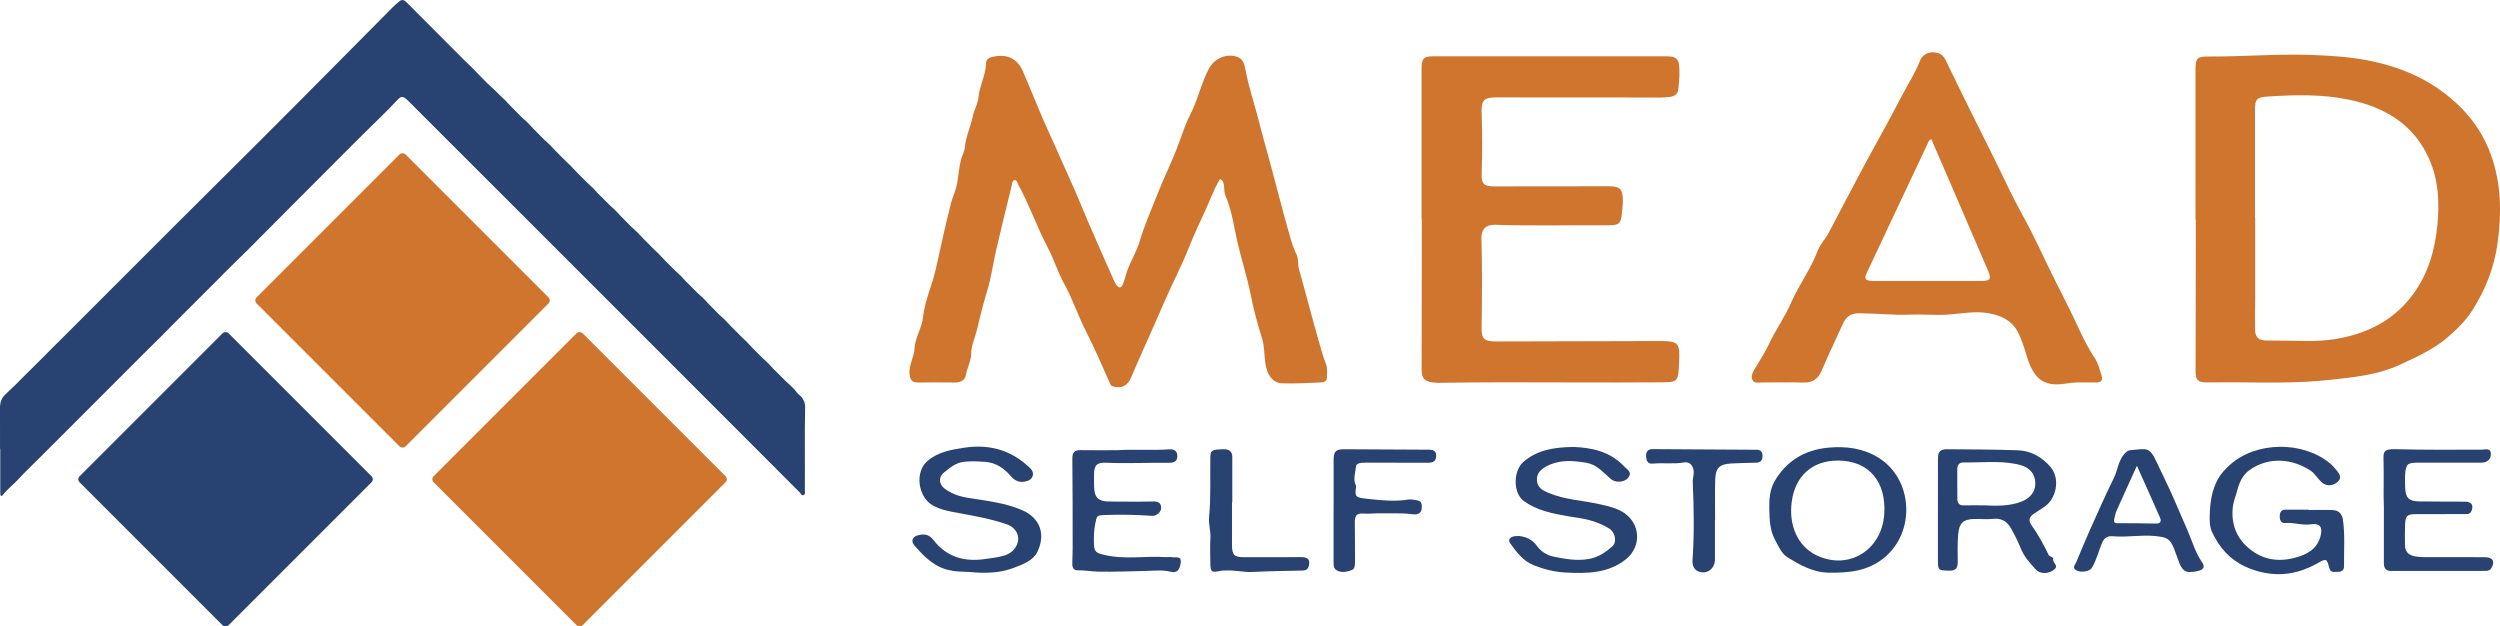 <?xml version="1.0" encoding="UTF-8"?> <svg xmlns="http://www.w3.org/2000/svg" id="Layer_2" data-name="Layer 2" viewBox="0 0 1724.49 432.14"><defs><style> .cls-1 { fill: #d0752d; } .cls-2 { fill: #284272; } </style></defs><g id="Layer_1-2" data-name="Layer 1"><g><g><path class="cls-1" d="M841.59,123.44c-4.25,7-6.94,14.76-10.37,22.17-3.98,8.6-8,17.21-11.48,26.03-4.9,12.42-11.24,24.17-16.5,36.42-7.52,17.53-15.57,34.82-23.04,52.37-2.69,6.33-7.23,7.71-12.59,6.08-1.33-.4-1.47-1.01-1.93-2.04-5.46-12.11-10.62-24.37-16.68-36.18-5.46-10.64-9.11-22.08-14.9-32.48-4.44-7.98-6.94-16.73-11.19-24.72-7.6-14.32-12.8-29.76-20.65-43.95-.6-1.08-.77-3.13-2.43-2.88-1.58.24-1.56,2.26-1.87,3.49-3.72,15.04-7.4,30.08-10.9,45.17-2.06,8.9-3.21,18.1-5.83,26.74-2.74,9.04-5.09,18.16-7.2,27.33-1.29,5.6-4.02,11.07-4.07,16.61-.05,5.51-2.83,9.88-3.65,14.96-.61,3.74-3.76,5.35-7.71,5.3-8.4-.11-16.79-.1-25.19.01-4.36.06-5.68-1.75-6.01-6.16-.47-6.25,3.17-11.36,3.45-17.38.34-7.48,5.05-13.96,5.84-21.46,1.23-11.59,6.36-22.16,8.86-33.43,3.37-15.19,6.65-30.42,10.51-45.49,1.13-4.42,3.32-8.64,4.13-13.21.97-5.51,1.36-11.14,2.68-16.55.69-2.84,2.37-5.4,2.66-8.53.69-7.39,3.96-14.17,5.49-21.42.93-4.42,3.55-8.64,3.95-13.23.69-8.01,5-15.13,5.23-23.21.07-2.4,1.34-3.8,4.03-4.46,10-2.44,17.34.62,21.41,9.93,6.26,14.32,11.79,28.98,18.38,43.14,5.02,10.77,9.63,21.72,14.58,32.51,4.16,9.06,7.83,18.44,11.8,27.64,5.62,13.01,11.36,25.96,17.1,38.91.91,2.06,1.74,4.39,3.28,5.89,2.4,2.35,3.44-.46,4.06-2.02,1.35-3.42,2.06-7.1,3.45-10.51,2.52-6.21,6.01-12.11,7.9-18.48,3.32-11.19,8.06-21.89,12.3-32.64,3.93-9.97,8.74-19.85,12.74-29.85,3.32-8.29,5.82-17.1,9.88-25,5.22-10.14,7.42-21.36,12.74-31.39,3.77-7.11,12.08-10.87,19.57-8.26,4.05,1.41,5.07,5.31,5.64,8.49,2.21,12.33,6.36,24.11,9.39,36.2,2.3,9.2,4.97,18.31,7.43,27.48,4.69,17.49,9.18,35.04,14.13,52.46,1.14,4.01,2.58,8.04,4.43,11.93,1.38,2.91.66,6.59,1.62,9.98,4.77,16.74,9.01,33.63,13.85,50.36,1.48,5.12,2.88,10.26,4.8,15.21,1.17,3.01.5,5.97.61,8.95.08,2.2-1.53,3.43-3.62,3.5-9.31.33-18.65,1.05-27.93.57-4.41-.23-7.8-3.56-9.54-8.27-2.72-7.35-1.32-15.23-3.67-22.67-3.1-9.83-5.8-19.84-7.8-29.95-2.47-12.44-6.41-24.48-9.26-36.82-2.44-10.61-3.74-21.57-8.19-31.7-.82-1.87-.69-4.18-.94-6.29-.23-2-.24-4.08-2.81-5.19Z"></path><path class="cls-1" d="M1514.46,151.34c0-34.36.02-68.72-.01-103.07,0-8.23.99-9.34,9.37-9.29,23.47.12,46.9-1.91,70.39-1.07,13.66.49,27.36,1.3,40.68,4.06,15.94,3.3,31.48,8.86,45.05,17.91,17.35,11.57,30.98,26.57,38.29,46.87,7.25,20.14,7.42,40.43,4.55,61.25-2.32,16.81-8.46,32.08-17.44,46.17-4.6,7.2-10.88,13.31-17.43,18.88-9.59,8.15-21.01,13.19-32.33,18.46-15.5,7.22-32.19,8.74-48.74,10.55-21.97,2.4-44.08,1.83-66.15,1.65-6.06-.05-12.13.11-18.19.09-6.48-.02-8-1.51-7.99-7.97.02-27.36.09-54.73.13-82.09.01-7.46,0-14.93,0-22.39-.06,0-.12,0-.17,0ZM1555.48,150.25s.1,0,.14,0c0,18.35.01,36.71,0,55.06,0,7.31-.21,14.62-.09,21.93.09,5.45,2.42,7.57,7.75,7.64,2.64.04,5.29.09,7.93.07,13.05-.1,26.13,1.08,39.12-.98,21.98-3.49,40.75-12.67,54.23-31.01,10.52-14.33,15.17-30.8,16.79-48.19,1.44-15.46.67-30.81-5.78-45.26-10.7-23.99-30.71-35.63-55.32-40.77-18.74-3.91-37.7-3.35-56.66-2.1-6.63.44-8.1,1.86-8.1,8.5,0,25.04,0,50.08,0,75.12Z"></path><path class="cls-1" d="M980.59,151.01c0-34.06,0-68.12,0-102.17,0-1.09-.02-2.18.04-3.26.28-5.25,1.86-6.7,7.2-6.7,53.03,0,106.07,0,159.1,0,1.87,0,3.75-.11,5.59.12,3.05.37,5.17,1.85,5.6,5.22.76,5.92.2,11.8-.48,17.66-.35,2.97-2.67,4.5-5.48,4.93-2.3.35-4.65.46-6.97.46-37.79,0-75.58-.04-113.37-.07-7.89,0-10.11,2-9.82,9.98.5,14.3.55,28.58.04,42.88-.24,6.77,1.68,8.51,8.47,8.51,26.44-.01,52.88-.07,79.31-.08,7.61,0,9.56,1.95,9.64,9.69.02,2.01-.19,4.03-.38,6.04-1.03,10.88-1.25,11.23-12.39,11.17-25.19-.14-50.38.51-75.56-.34-6.39-.21-9.42,3.58-9.26,9.25.59,20.36.47,40.73.12,61.1-.14,8.45,1.6,10.15,10.02,10.14,37.47-.07,74.94-.16,112.41-.29,13.37-.04,14.41,1.02,13.85,14.26-.63,14.73-.51,14.13-15.48,14.24-36.23.26-72.47-.04-108.71-.03-13.99,0-27.98.24-41.98.34-1.24,0-2.49-.08-3.72-.24-5.76-.72-7.75-2.87-7.75-8.75,0-30.64.07-61.27.11-91.91,0-4.04,0-8.09,0-12.13-.05,0-.09,0-.14,0Z"></path><path class="cls-1" d="M1437.85,263.84c-4.34-.16-8.62.04-12.96.76-15.44,2.53-22.21-3.68-26.86-18.99-1.8-5.93-3.54-11.9-6.52-17.25-4.32-7.78-11.96-10.99-20.34-12.39-9.08-1.52-18.05.4-27.09,1.02-8.81.61-17.71-.31-26.54.04-11.78.46-23.48-.9-35.24-.94-5.32-.02-8.8,2.22-10.96,7-4.9,10.86-10.08,21.59-14.76,32.55-2.54,5.96-6.39,8.52-12.93,8.27-9.47-.36-18.97,0-28.45-.07-2.23-.01-5.06.83-6.36-1.72-1.32-2.58.09-5.08,1.42-7.38,3.31-5.72,7.1-11.21,9.85-17.18,4.57-9.91,11.1-18.79,15.38-28.71,5.33-12.34,13.55-23.1,18.28-35.75,1.67-4.46,5.4-8.16,7.69-12.54,8.05-15.39,16.1-30.79,24.31-46.11,8.6-16.05,17.69-31.86,25.97-48.07,4.19-8.21,9.37-15.88,12.73-24.58,1.32-3.41,4.77-5.99,9.35-5.69,3.94.25,6.39,1.43,8.33,5.48,11.31,23.53,23.07,46.85,34.68,70.24,6.04,12.17,11.62,24.59,18.24,36.43,7.57,13.54,13.86,27.7,20.73,41.55,5.65,11.41,11.58,22.74,16.96,34.32,3.55,7.65,7.18,15.45,12.06,22.62,2.28,3.34,3.64,8.21,4.92,12.56.88,2.98-.48,4.47-3.47,4.53-2.8.06-5.6.01-8.4.01ZM1332.22,96c-1.64.56-1.97,1.85-2.48,2.94-14,29.69-28,59.39-41.97,89.1-2.04,4.33-1.07,5.74,4.1,5.75,25.16.04,50.33.04,75.49,0,5.4,0,6.35-1.54,4.2-6.55-6.78-15.8-13.57-31.59-20.38-47.38-6.31-14.63-12.64-29.26-18.96-43.87Z"></path></g><g><path class="cls-2" d="M1592.5,351.8c5.59,0,11.19-.19,16.77.07,4.06.19,6.35,2.72,6.91,6.77,1.46,10.68.62,21.41.72,32.12.02,2.65-1.92,3.85-4.43,3.69-2.22-.14-4.84,1.05-5.79-2.81-1.57-6.39-2.15-6.48-7.72-3.3-8.74,4.99-18.31,7.98-28.17,7.72-7.42-.2-14.89-1.91-22.06-5.24-10.87-5.06-17.84-13.19-22.78-23.63-1.89-3.99-1.8-8.08-1.66-12.44.27-8.52,1.44-16.6,5.6-24.21,2.13-3.9,5.1-6.97,8.27-9.84,17.94-16.25,50.09-16.65,68.88-1.21,1.95,1.6,3.47,3.32,4.98,5.23,2.09,2.65,3.56,5.08.18,7.94-2.88,2.44-7.18,2.78-9.98.61-3.3-2.56-5.04-6.47-8.71-8.84-12.16-7.84-28.32-9.76-41.8-.18-4.78,3.4-7.1,8.61-8.57,14.41-.93,3.66-2.51,7.11-2.94,11.01-1.24,11.12,2.1,20.67,10.33,27.92,9.46,8.33,20.54,10.49,32.95,7.02,8.09-2.26,14.48-5.66,17.07-14.29,1.77-5.9.38-9.66-6.35-8.65-6,.89-11.94-1.41-18-.9-2.99.26-3.62-2.48-3.65-4.37-.04-2.07.49-4.79,3.65-4.82,5.44-.06,10.88-.02,16.31-.02,0,.08,0,.17,0,.25Z"></path><path class="cls-2" d="M1336.78,352.02c0-11.81-.03-23.63.02-35.44.02-5.02,1.49-6.73,6.2-6.7,16.31.13,32.62.15,48.91.73,9.1.32,16.63,4.66,22.57,11.56,6.85,7.96,4.07,22.26-4.68,27.7-2.19,1.36-4.3,2.86-6.48,4.26-3.69,2.38-4.41,4.75-1.79,8.45,4.49,6.34,8.21,13.11,11.54,20.08.82,1.71,3.47,1.08,3.2,3.35-.27,2.31,3.79,4.04,1.09,6.52-3.71,3.42-9.93,3.84-13.24.16-3.9-4.33-7.91-8.7-10.18-14.35-1.96-4.89-4.34-9.66-6.97-14.23-2.67-4.65-6.7-6.86-12.43-6.18-4.43.52-8.98-.12-13.46.1-7.08.34-9.59,3.05-10.26,9.92-.64,6.52-.43,13.04-.4,19.55.02,4.03-1.01,6.27-5.76,6.14-7.87-.23-7.88.03-7.89-8.06,0-11.19,0-22.38,0-33.57ZM1368.08,348.57c9,.39,18.04.73,26.64-2.69,7.28-2.89,10.69-9.26,8.64-16.36-1.88-6.53-7.56-8.47-13.2-9.55-11.83-2.26-23.85-.78-35.78-.98-2.68-.04-4.25,1.61-4.25,4.48.02,6.99-.04,13.98.05,20.97.04,2.73,1.4,4.24,4.4,4.16,4.49-.12,9-.03,13.49-.03Z"></path><path class="cls-2" d="M1085.25,308.31c12.17.44,25.1,2.81,35.04,13.38,2.1,2.23,5.99,3.97,2.75,7.92-2.72,3.31-9.05,3.55-12.11.64-2.24-2.13-4.58-4.15-6.89-6.2-2.99-2.66-6.39-4.28-10.1-4.89-9.08-1.49-18.21-2.18-26.81,2.3-4.07,2.12-7.39,4.96-6.96,10.04.4,4.72,3.58,6.64,7.88,8.46,11.39,4.81,23.63,5.2,35.41,7.85,6.66,1.49,13.7,3.1,18.67,7.36,9.97,8.54,9.25,22.78-.62,30.64-12.28,9.77-26.91,9.88-41.49,9.13-7.42-.38-14.65-2.12-21.76-4.91-7.87-3.09-12.2-9.29-16.71-15.52-.99-1.37-.8-3.45,1.84-4.28,5.59-1.75,13.18,1.13,16.53,6,2.75,3.98,6.97,6.76,11.57,7.7,8.09,1.66,16.27,3.14,24.69,1.62,6.36-1.14,11.34-4.61,15.95-8.63,3.57-3.11,1.88-9.91-2.16-12.37-4.34-2.65-9.01-4.56-13.77-5.82-4.72-1.25-9.69-1.79-14.55-2.62-10.76-1.84-21.59-4.05-30.42-10.42-7.77-5.6-7.42-21.06-.31-27.16,9.52-8.16,20.87-10.02,34.31-10.22Z"></path><path class="cls-2" d="M1220.46,351.22c-.2-6.53.43-13.52,3.41-18.82,8.01-14.27,21.02-22.16,37.42-23.62,12.01-1.07,23.71.32,34.31,6.83,24.03,14.76,26.01,51.19,4.1,69.13-11.38,9.32-24.38,10.45-38.17,10.29-10.98-.13-19.96-5.35-28.65-10.68-3.89-2.38-6.21-7.75-8.55-12.14-3.47-6.5-3.73-13.79-3.87-21ZM1267.77,317.69c-17.54,0-29.36,10.46-31.81,28.15-2.33,16.83,4.34,31.22,17.34,37.34,21.86,10.31,44.64-3.56,46.42-28.26,1.64-22.8-10.74-37.23-31.94-37.23Z"></path><path class="cls-2" d="M1644.4,350.19c-.43-9.14.08-20.45-.24-31.77-.19-6.7-.32-8.79,8.43-8.57,19.89.51,39.77.41,59.66.31,1.9,0,5.46-1.23,5.87,2.15.51,4.22-2.19,6.81-6.33,6.82-14.44.04-28.88.02-43.33.01-8,0-8.93.79-9.44,8.68-.18,2.79-.03,5.6.05,8.39.21,7.08,2.46,9.54,9.58,9.67,10.57.2,21.15.05,31.72.16,4.5.05,5.97,2.39,4.5,6.25-1.1,2.88-3.43,2.27-5.45,2.29-10.73.09-21.46.05-32.19.06-7.03,0-8.06.96-8.24,7.98-.12,4.5-.13,9.01-.05,13.52.07,4.11,2.16,6.56,6.26,7.49,3.08.7,6.17.68,9.27.69,13.22.03,26.43-.08,39.65.03,5.49.05,7.07,2.97,4.46,7.46-1.05,1.81-2.73,1.99-4.4,1.99-21.61.04-43.23-.01-64.84.03-4.27,0-4.97-2.55-4.96-6.02.05-11.82.02-23.64.02-37.61Z"></path><path class="cls-2" d="M1511.64,394.46c-4.1.83-6.58-1.79-8.14-5.66-1.33-3.3-2.46-6.67-3.73-10-2.87-7.51-5.38-8.27-13.29-9.05-9.73-.96-19.31,1.03-28.94.17-3.98-.35-6.1,1.09-7.7,4.9-2.36,5.61-3.7,11.64-6.91,16.93-1.33,2.2-6.72,3.37-10.09,1.94-3.94-1.67-1.53-3.84-.65-5.93,3.14-7.44,6.17-14.93,9.47-22.3,5.38-12.02,10.74-24.05,16.53-35.88,2.45-5.02,2.9-10.77,6.36-15.43,1.5-2.02,2.92-3.48,5.35-3.67,10.75-.88,12.73-2.58,17.66,8.1,3.85,8.35,8.13,16.63,11.71,24.98,3.18,7.42,6.5,14.95,9.71,22.39,3.16,7.33,5.37,15.17,9.97,21.89,1.88,2.74,1.49,4.87-2.22,5.85-1.51.4-2.97.82-5.09.78ZM1474.04,321.28c-4.9,10.79-9.54,20.87-14.05,31.02-.8,1.81-1.15,3.83-1.61,5.78-.42,1.79-.07,2.83,2.23,2.82,8.86-.03,17.72.07,26.57.24,3.31.06,3.82-1.74,2.77-4.14-5.14-11.75-10.43-23.44-15.92-35.73Z"></path><path class="cls-2" d="M1182.96,358.89c0,9.01.03,18.01,0,27.02-.03,6.63-5.88,10.78-11.82,8.09-2.81-1.27-3.87-4.48-3.67-7.29,1.3-18.05.95-36.08.19-54.13-.11-2.61.96-5.31.59-8.06-.51-3.8-3.08-6.16-6.63-5.53-7.17,1.26-14.41.11-21.59.81-3.59.35-4.4-2.17-4.56-5.03-.18-3.2,1.21-4.99,4.62-4.97,23.8.16,47.6.31,71.41.43,2.86.02,4.25,1.22,4.28,4.21.03,3.09-1.27,4.63-4.38,4.71-5.74.15-11.48.23-17.21.55-8.08.45-10.83,3.08-11.05,11.23-.25,9.31-.06,18.64-.06,27.96h-.1Z"></path></g><g><path class="cls-2" d="M672.84,394.93c-5.89-1.02-15.94.61-25.33-4.2-6.88-3.52-11.78-8.85-16.69-14.38-2.6-2.93-1.57-6,2.16-7.05,4.35-1.22,7.88-.78,11.02,3.3,9.03,11.75,21.34,15.1,35.6,13,4.28-.63,8.59-1.06,12.76-2.26,3.23-.93,5.97-2.67,7.91-5.44,4.39-6.25,1.53-13.67-5.71-16.19-10.87-3.78-22.13-5.75-33.36-7.83-6.31-1.17-12.49-2.15-18.16-5.5-9.67-5.71-12.39-22.83-3.02-30.63,7.31-6.08,16.17-7.56,25.02-8.9,16.12-2.46,30.79.94,43.24,11.99,2.18,1.94,4.94,3.89,4.14,7.19-.74,3.05-4,4.06-6.57,4.33-3,.32-6.02-.96-8.16-3.47-4.86-5.68-10.44-9.81-18.34-10.31-4.85-.31-9.52-.61-14.46-.03-5.9.7-9.67,4.19-13.75,7.39-3.84,3.01-3.53,8.07.3,10.99,4.72,3.61,10.2,5.47,16.02,6.43,12.74,2.11,25.83,3.36,37.7,8.59,12.47,5.49,16.25,16.72,10.38,28.79-2.86,5.88-9.72,8.47-15.82,10.79-7.37,2.8-15.1,4.07-26.88,3.39Z"></path><path class="cls-2" d="M770.3,310.58c12.11-.84,24.21.24,36.33-.64,3.24-.24,5.6,1.17,5.51,4.74-.09,3.37-2.03,4.58-5.52,4.54-14.44-.15-28.87.61-43.31-.02-6.95-.3-8.73,1.72-8.65,8.82.04,3.55-.16,7.08.3,10.65.69,5.27,3.97,7.01,8.61,7.21,4.04.17,8.08.14,12.12.14,6.53,0,13.06.11,19.58-.1,3.29-.11,5.55.63,5.7,4.31.11,2.85-3.2,5.83-6.29,5.61-10.65-.76-21.3-1.02-31.97-.6-6.44.25-6.07.23-7.31,6.59-.88,4.49-.91,8.89-.79,13.33.16,5.6,1.61,6.26,7.08,7.59,14.1,3.41,28.34.59,42.48,1.55,1.55.11,3.17-.25,4.65.07,2.34.51,6.36-1.27,5.61,4.01-.7,4.89-2.63,7.08-7,5.99-5.4-1.35-10.73-.69-16.1-.57-11.18.23-22.36.73-33.53.54-4.87-.08-9.72-1.11-14.69-.94-2.22.08-3.46-1.68-3.45-4.37.02-3.62.25-7.23.26-10.84.04-20.67-.06-41.35-.22-62.02-.03-3.92,1.42-5.71,5.46-5.65,8.38.13,16.76.04,25.14.04Z"></path><path class="cls-2" d="M919.92,351.73c0-11.51-.01-23.01,0-34.52,0-5.71,1.47-7.34,7.01-7.33,19.59.06,39.18.24,58.77.31,2.9.01,4.91.8,4.97,4.09.06,3.57-1.84,4.91-5.28,4.9-14.46-.06-28.93-.03-43.4-.03-2.68,0-6.47.05-6.69,2.81-.3,3.81-1.74,7.71-.55,11.61.22.71.8,1.46.7,2.1-1.13,7.07-.35,7.53,7.52,8.38,9.45,1.03,18.93,2.1,28.51.53,1.79-.29,4.21.24,6.29.6,3.11.54,3.08,3.02,2.93,5.44-.27,4.32-4.11,4.43-6.49,4.1-7.41-1.05-14.8-.45-22.19-.63-3.88-.09-7.8.47-11.65.15-4.8-.39-5.89,1.96-5.82,6.1.15,8.71.07,17.42.13,26.13.02,2.51.13,5.81-2.03,6.66-3.27,1.27-7.15,2.27-10.68.23-2.16-1.25-2.07-3.58-2.07-5.74,0-11.97,0-23.95,0-35.92Z"></path><path class="cls-2" d="M849.82,346.5c0,9.79-.03,19.59,0,29.38.03,7.06,1.56,8.51,8.45,8.48,13.08-.05,26.17-.03,39.25-.04,3.54,0,6.2.78,5.47,5.3-.45,2.76-1.82,3.89-4.63,3.95-11.42.22-22.85.38-34.26.96-6.23.32-12.28-1.36-18.47-.99-1.23.07-2.51-.04-3.7.22-6.24,1.39-6.98.86-7.05-5.57-.06-5.75-.25-11.52.06-17.26.26-4.83-1.4-9.53-.93-14.26,1.35-13.77.64-27.56.88-41.33.08-4.66.97-5.19,8.61-5.45,3.7-.13,6.52.94,6.53,5.34.02,10.42,0,20.84,0,31.26h-.24Z"></path></g></g><g><g><rect class="cls-1" x="205.02" y="134.56" width="145.33" height="145.33" rx="2.91" ry="2.91" transform="translate(-65.2 257.05) rotate(-45)"></rect><rect class="cls-1" x="327.13" y="257.92" width="145.33" height="145.33" rx="2.91" ry="2.91" transform="translate(-116.66 379.52) rotate(-45)"></rect><rect class="cls-2" x="82.92" y="257.92" width="145.33" height="145.33" rx="2.91" ry="2.91" transform="translate(-188.19 206.84) rotate(-45)"></rect></g><path class="cls-2" d="M.02,309.57c0-9.38.04-18.76-.02-28.14-.02-3.74.95-6.84,3.85-9.51,4.71-4.33,9.25-8.86,13.72-13.42,4.34-4.43,8.88-8.67,13.2-13.12,3.57-3.67,7.24-7.3,10.91-10.9,4.06-3.98,8.06-8.06,12.07-12.08,3.73-3.75,7.5-7.49,11.25-11.23,3.8-3.79,7.61-7.62,11.39-11.42,3.62-3.63,7.28-7.27,10.92-10.89,3.92-3.9,7.82-7.85,11.73-11.75,3.74-3.74,7.51-7.49,11.25-11.23,3.91-3.91,7.84-7.84,11.74-11.74,3.85-3.85,7.75-7.7,11.61-11.54,32.23-32.04,64.45-64.09,96.4-96.4,13.46-13.61,26.96-27.18,40.43-40.77,1.43-1.44,2.97-2.79,4.5-4.12,1.94-1.69,3.31-1.75,5.19,0,2.41,2.26,4.68,4.68,7.01,7.02,6.96,6.98,13.93,13.96,20.9,20.94,2.53,2.53,5.06,5.06,7.59,7.59,2.53,2.53,4.97,5.16,7.62,7.56,2.61,2.36,4.9,5,7.4,7.45,2.61,2.57,5.04,5.32,7.79,7.72,3.14,2.73,5.92,5.84,9,8.63,1.9,1.72,3.68,3.97,5.62,5.81,3.18,3.01,6.04,6.33,9.4,9.2,1.95,1.67,3.69,3.94,5.66,5.81,3.23,3.06,6.13,6.43,9.53,9.37,1.89,1.63,3.62,3.8,5.51,5.64,3.24,3.15,6.31,6.47,9.65,9.55,1.94,1.79,3.78,4.08,5.75,5.99,3.09,3,6.03,6.16,9.27,9.03,1.98,1.76,3.77,4.09,5.78,5.97,3.21,2.99,6.06,6.32,9.41,9.2,1.94,1.67,3.7,3.94,5.66,5.8,3.22,3.07,6.1,6.45,9.53,9.37,1.84,1.56,3.5,3.69,5.34,5.47,3.31,3.19,6.41,6.6,9.81,9.72,1.94,1.78,3.78,4.08,5.75,5.99,3.09,3,6.03,6.15,9.27,9.03,1.98,1.76,3.76,4.09,5.78,5.97,3.2,2.99,6.03,6.34,9.42,9.19,1.91,1.6,3.6,3.81,5.51,5.64,3.27,3.12,6.2,6.56,9.68,9.54,1.84,1.57,3.5,3.69,5.34,5.47,3.31,3.19,6.41,6.6,9.81,9.72,1.94,1.78,3.78,4.09,5.75,6,3.09,2.99,6.03,6.15,9.27,9.03,1.98,1.76,3.76,4.09,5.78,5.97,3.2,2.99,6.1,6.29,9.4,9.2,1.97,1.73,4.05,3.8,5.69,6.06.92,1.26,2.36,1.87,3.3,3.22,1.44,2.04,2.3,4.09,2.24,6.54-.43,19.23-.06,38.46-.2,57.69,0,1.1.55,2.58-.93,3.11-1.35.48-1.79-1.03-2.48-1.71-14.46-14.42-28.85-28.91-43.28-43.35-51.66-51.68-103.33-103.34-155-155.01-24.07-24.07-48.16-48.13-72.24-72.2-3.1-3.1-4.53-3.21-7.54.08-3.28,3.59-6.72,7.06-10.18,10.44-21.28,20.72-42.02,41.97-63.07,62.91-7.3,7.26-14.55,14.58-21.79,21.89-4.94,4.99-9.87,10-14.95,14.85-5.13,4.89-10.05,10-15.06,15.01-5.07,5.07-10.14,10.13-15.2,15.2-5.01,5.01-10.08,9.97-15.02,15.06-4.99,5.15-10.09,10.18-15.21,15.2-5.12,5.01-10.15,10.12-15.22,15.19-5.01,5.01-10.02,10.03-15.03,15.04-5.07,5.07-10.14,10.13-15.2,15.2-5.01,5.01-10.02,10.03-15.03,15.04-5.12,5.12-10.25,10.24-15.38,15.36-4.9,4.9-9.96,9.66-14.64,14.76-3.49,3.8-7.65,6.92-10.82,11.01-.23.3-.47.71-.93.58-.49-.13-.77-.51-.78-1.03-.02-1.49-.03-2.98-.03-4.48,0-8.99,0-17.97,0-26.96-.04,0-.08,0-.12,0Z"></path></g></g></svg> 